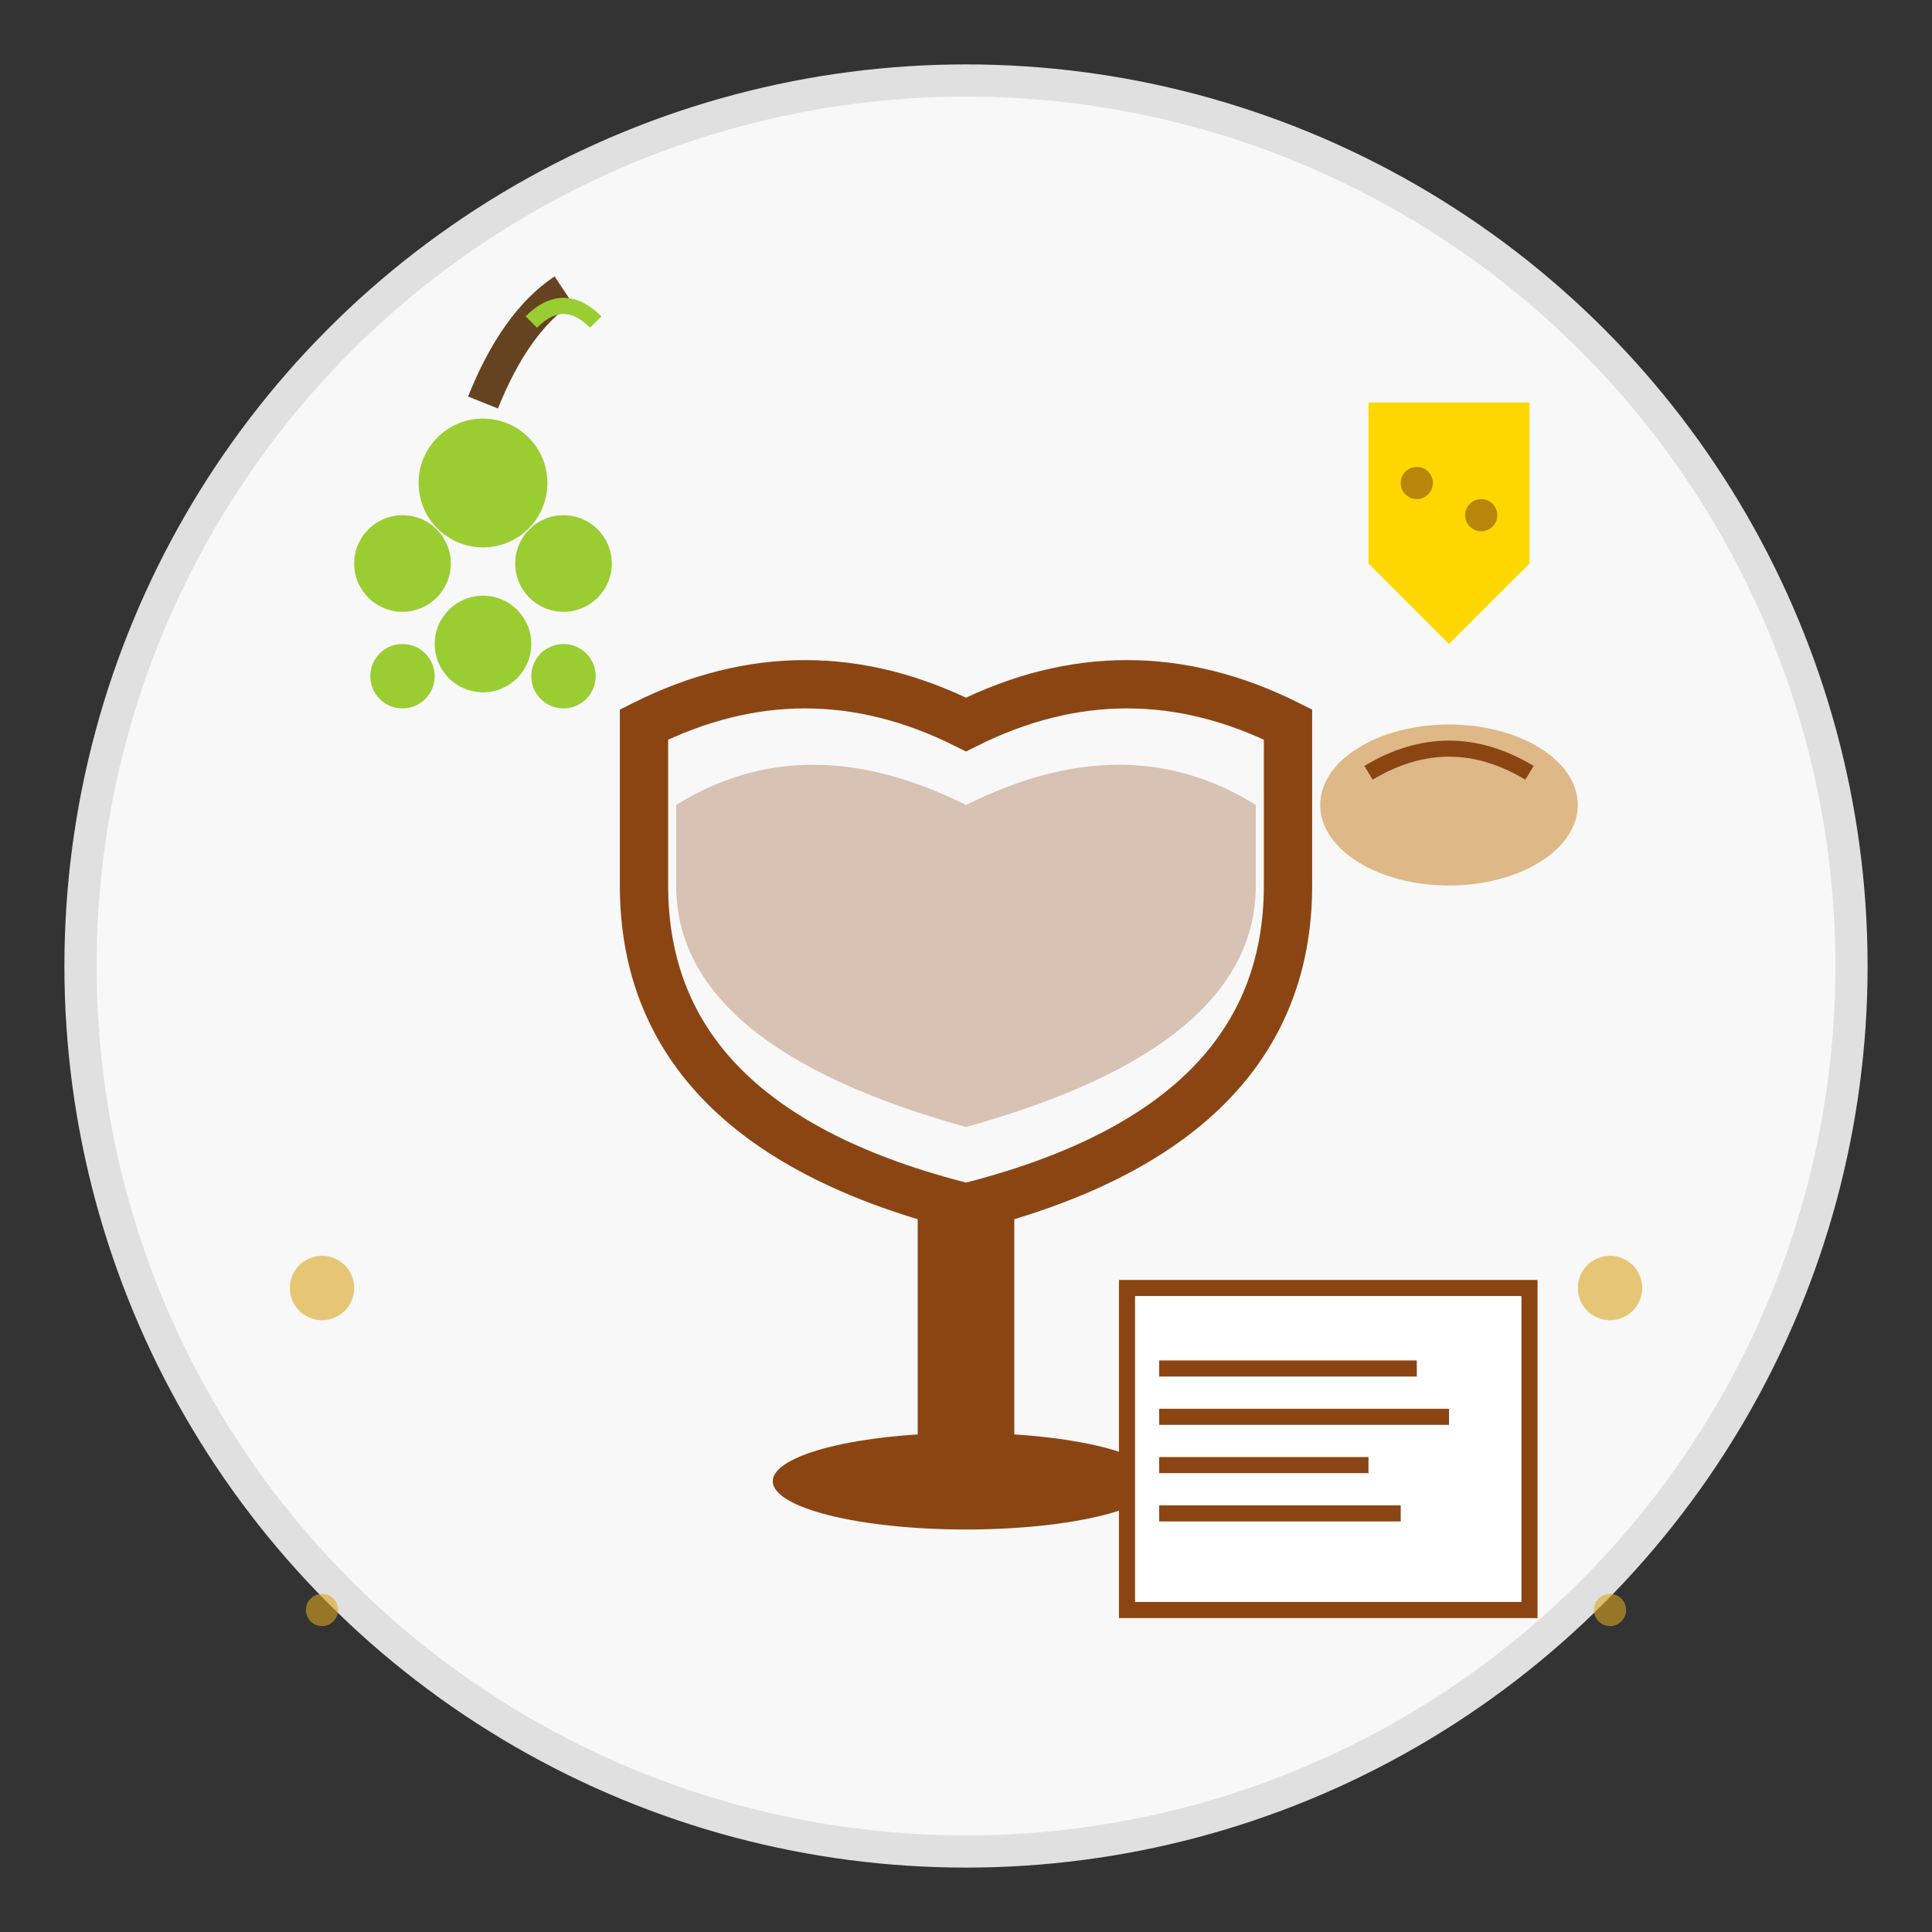 <svg width="120" height="120" viewBox="0 0 120 120" fill="none" xmlns="http://www.w3.org/2000/svg">
  <rect x="0" y="0" width="120" height="120" fill="#333333" stroke="none"/>
  <!-- Background circle -->
  <circle cx="60" cy="60" r="55" fill="#F8F8F8" stroke="#E0E0E0" stroke-width="2"/>
  
  <!-- Wine glass -->
  <path d="M40 45 Q50 40 60 45 Q70 40 80 45 L80 55 Q80 70 60 75 Q40 70 40 55 Z" fill="none" stroke="#8B4513" stroke-width="3"/>
  <rect x="57" y="75" width="6" height="15" fill="#8B4513"/>
  <ellipse cx="60" cy="92" rx="12" ry="3" fill="#8B4513"/>
  
  <!-- Wine in glass -->
  <path d="M42 50 Q50 45 60 50 Q70 45 78 50 L78 55 Q78 65 60 70 Q42 65 42 55 Z" fill="#8B4513" opacity="0.3"/>
  
  <!-- Grapes -->
  <g fill="#9ACD32">
    <circle cx="30" cy="30" r="4"/>
    <circle cx="35" cy="35" r="3"/>
    <circle cx="25" cy="35" r="3"/>
    <circle cx="30" cy="40" r="3"/>
    <circle cx="35" cy="42" r="2"/>
    <circle cx="25" cy="42" r="2"/>
  </g>
  
  <!-- Grape stem -->
  <path d="M30 25 Q32 20 35 18" stroke="#654321" stroke-width="2" fill="none"/>
  <path d="M33 20 Q35 18 37 20" stroke="#9ACD32" stroke-width="1" fill="none"/>
  
  <!-- Cheese -->
  <path d="M85 25 L95 25 L95 35 L90 40 L85 35 Z" fill="#FFD700"/>
  <circle cx="88" cy="30" r="1" fill="#B8860B"/>
  <circle cx="92" cy="32" r="1" fill="#B8860B"/>
  
  <!-- Bread -->
  <ellipse cx="90" cy="50" rx="8" ry="5" fill="#DEB887"/>
  <path d="M85 48 Q90 45 95 48" stroke="#8B4513" stroke-width="1" fill="none"/>
  
  <!-- Decorative elements -->
  <g fill="#DAA520" opacity="0.6">
    <circle cx="20" cy="80" r="2"/>
    <circle cx="100" cy="80" r="2"/>
    <circle cx="20" cy="100" r="1"/>
    <circle cx="100" cy="100" r="1"/>
  </g>
  
  <!-- Tasting notes -->
  <rect x="70" y="80" width="25" height="20" fill="#FFFFFF" stroke="#8B4513" stroke-width="1"/>
  <line x1="72" y1="85" x2="88" y2="85" stroke="#8B4513" stroke-width="1"/>
  <line x1="72" y1="88" x2="90" y2="88" stroke="#8B4513" stroke-width="1"/>
  <line x1="72" y1="91" x2="85" y2="91" stroke="#8B4513" stroke-width="1"/>
  <line x1="72" y1="94" x2="87" y2="94" stroke="#8B4513" stroke-width="1"/>
</svg>
